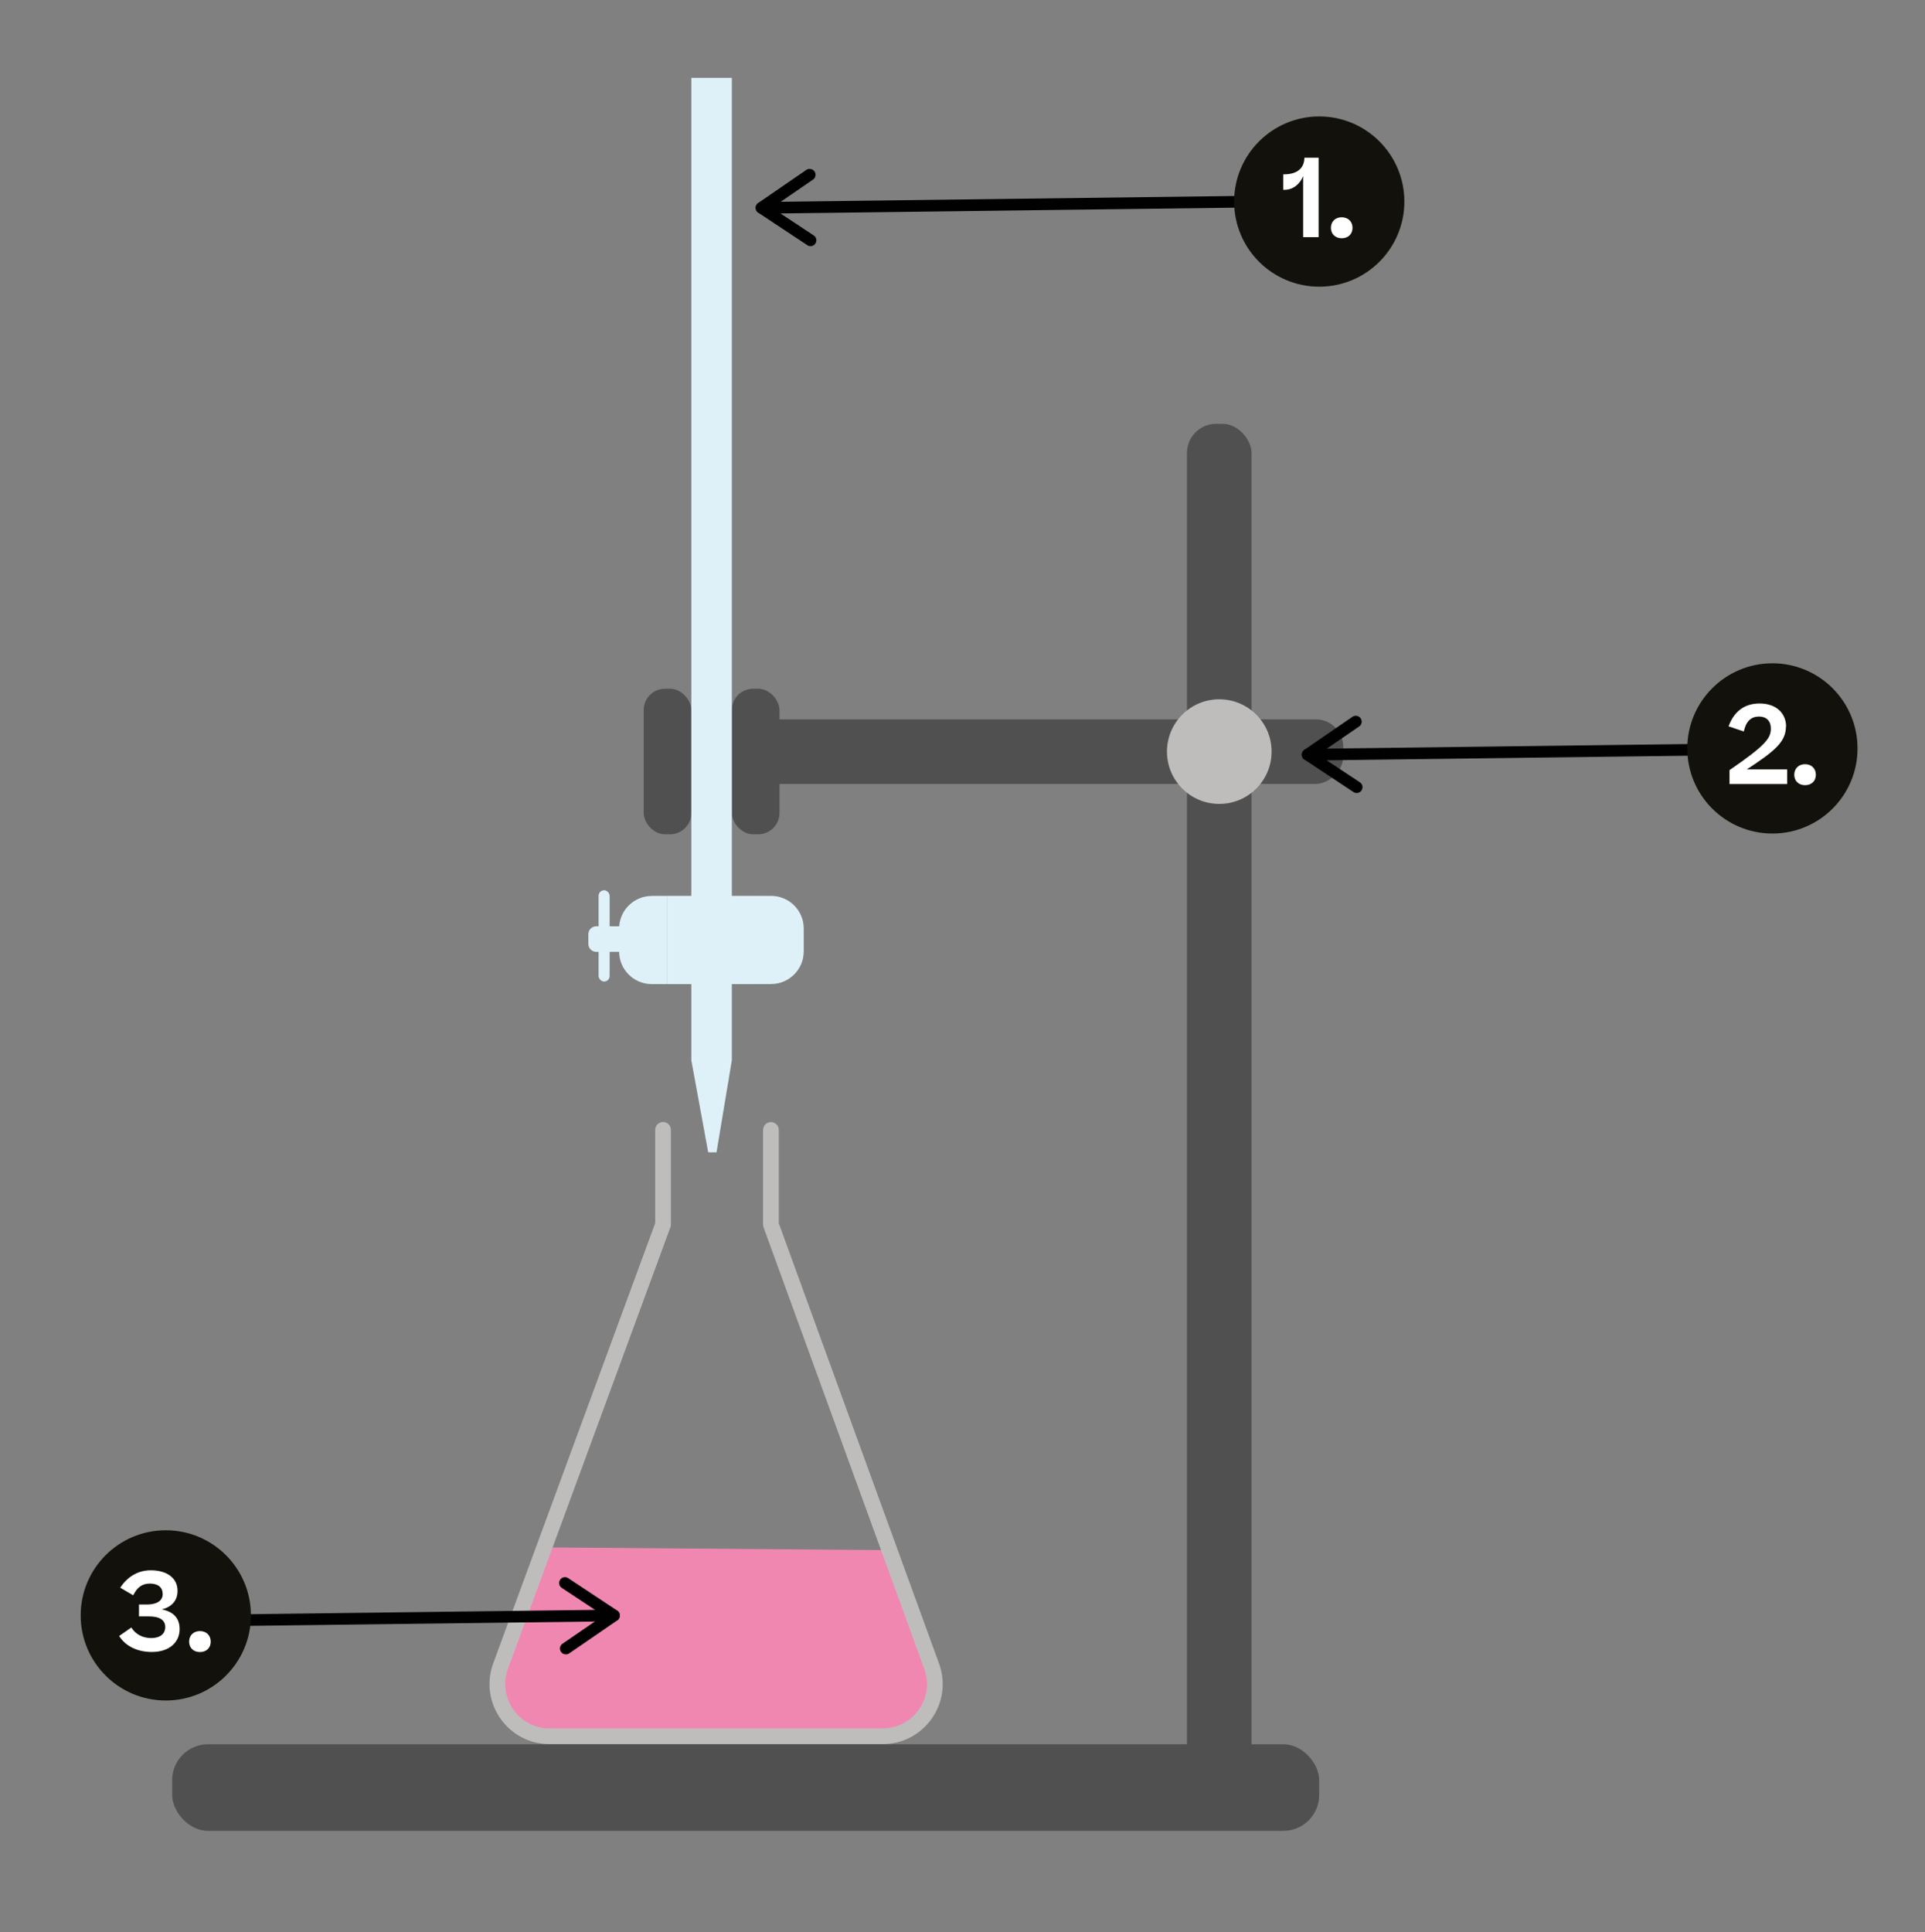<?xml version="1.0" encoding="UTF-8"?><svg id="Camada_1" xmlns="http://www.w3.org/2000/svg" xmlns:xlink="http://www.w3.org/1999/xlink" viewBox="0 0 247.65 248.57"><rect x="0" y="0" width="247.65" height="248.57" fill="#808080" stroke="none"/><defs><style>.cls-1{fill:#13110c;}.cls-2{fill:#fff;}.cls-3{stroke:#bfbdbc;stroke-width:2.02px;}.cls-3,.cls-4,.cls-5{fill:none;}.cls-3,.cls-5{stroke-linecap:round;stroke-linejoin:round;}.cls-6{fill:#dff1f8;}.cls-7{clip-path:url(#clippath-2);}.cls-8{clip-path:url(#clippath-1);}.cls-9{clip-path:url(#clippath-4);}.cls-10{fill:#f087b1;}.cls-11{fill:#505050;}.cls-12{clip-path:url(#clippath);}.cls-13{clip-path:url(#clippath-3);}.cls-14{fill:#bfbdbc;}.cls-5{stroke:#010101;stroke-width:1.5px;}.cls-15{clip-path:url(#clippath-5);}.cls-16{fill:#010101;}</style><clipPath id="clippath"><rect class="cls-4" x="158.76" y="14.98" width="21.91" height="21.91"/></clipPath><clipPath id="clippath-1"><rect class="cls-4" x="158.76" y="14.98" width="21.91" height="21.91"/></clipPath><clipPath id="clippath-2"><rect class="cls-4" x="217.06" y="85.33" width="21.91" height="21.91"/></clipPath><clipPath id="clippath-3"><rect class="cls-4" x="217.06" y="85.33" width="21.91" height="21.91"/></clipPath><clipPath id="clippath-4"><rect class="cls-4" x="10.37" y="196.85" width="21.91" height="21.91"/></clipPath><clipPath id="clippath-5"><rect class="cls-4" x="10.37" y="196.85" width="21.91" height="21.91"/></clipPath></defs><rect class="cls-11" x="152.7" y="54.52" width="8.31" height="173.66" rx="3.76" ry="3.76"/><rect class="cls-11" x="130.58" y="58.62" width="8.31" height="76.15" rx="3.54" ry="3.54" transform="translate(231.43 -38.04) rotate(90)"/><circle class="cls-14" cx="156.86" cy="96.69" r="6.73"/><rect class="cls-11" x="22.15" y="224.39" width="147.56" height="11.14" rx="4.61" ry="4.61"/><rect class="cls-11" x="94.15" y="88.6" width="6.13" height="18.73" rx="2.74" ry="2.74"/><rect class="cls-11" x="82.81" y="88.6" width="6.13" height="18.73" rx="2.74" ry="2.74"/><path class="cls-10" d="M114.41,199.42l-44.39-.36-5.5,15.27c-1.61,4.38,1.63,9.03,6.3,9.03h42.85c4.66,0,7.9-4.63,6.31-9l-5.55-14.94Z"/><path class="cls-3" d="M85.3,145.35v12.18l-20.9,56.8c-1.61,4.38,1.63,9.03,6.3,9.03h42.85c4.66,0,7.9-4.63,6.31-9l-20.68-56.82v-12.18"/><polygon class="cls-6" points="88.94 10.02 88.94 136.41 91.11 148.24 92.18 148.24 94.15 136.41 94.15 10.02 88.94 10.02"/><rect class="cls-6" x="85.87" y="115.25" width="11.35" height="11.35"/><path class="cls-6" d="M83.85,115.25h2.02v11.35h-2.02c-2.32,0-4.2-1.88-4.2-4.2v-2.94c0-2.32,1.88-4.2,4.2-4.2Z"/><path class="cls-6" d="M76.71,119.16h3.03v3.29h-3.03c-.56,0-1.02-.46-1.02-1.02v-1.25c0-.56,.46-1.02,1.02-1.02Z"/><path class="cls-6" d="M101.37,115.25h2.02v11.35h-2.02c-2.32,0-4.2-1.88-4.2-4.2v-2.94c0-2.32,1.88-4.2,4.2-4.2Z" transform="translate(200.57 241.85) rotate(-180)"/><rect class="cls-6" x="77.01" y="114.53" width="1.42" height="11.74" rx=".71" ry=".71"/><g><line class="cls-5" x1="161.7" y1="25.93" x2="97.97" y2="26.74"/><path class="cls-16" d="M104.16,21.73c.24,0,.48,.11,.63,.33,.23,.34,.15,.81-.19,1.04l-5.29,3.63,5.38,3.56c.35,.23,.44,.69,.21,1.04-.23,.35-.7,.44-1.04,.21l-6.31-4.18c-.21-.14-.33-.37-.34-.62,0-.25,.12-.48,.32-.62l6.2-4.26c.13-.09,.27-.13,.42-.13Z"/></g><g id="Number_Point_Science"><g class="cls-12"><g class="cls-8"><path class="cls-1" d="M180.67,25.93c0,6.05-4.9,10.95-10.95,10.95s-10.95-4.9-10.95-10.95,4.91-10.95,10.95-10.95,10.95,4.9,10.95,10.95"/></g><g><path class="cls-2" d="M169.64,20.28v10.23h-1.99v-7.86c-.43,1.05-1.29,1.77-2.41,1.77h-.15v-1.99h.07c1.75,0,2.63-.8,2.65-2.14h1.83Z"/><path class="cls-2" d="M171.22,29.31c0-.8,.56-1.36,1.39-1.36s1.39,.56,1.39,1.36-.56,1.34-1.39,1.34-1.39-.55-1.39-1.34Z"/></g></g></g><g><line class="cls-5" x1="231.96" y1="96.28" x2="168.22" y2="97.09"/><path class="cls-16" d="M174.42,92.08c.24,0,.48,.11,.63,.33,.23,.34,.15,.81-.19,1.04l-5.29,3.63,5.38,3.56c.35,.23,.44,.69,.21,1.04-.23,.35-.7,.44-1.04,.21l-6.31-4.18c-.21-.14-.33-.37-.34-.62,0-.25,.12-.48,.32-.62l6.2-4.26c.13-.09,.27-.13,.42-.13Z"/></g><g id="Number_Point_Science-2"><g class="cls-7"><g class="cls-13"><path class="cls-1" d="M238.97,96.28c0,6.05-4.9,10.95-10.95,10.95s-10.95-4.9-10.95-10.95,4.91-10.95,10.95-10.95,10.95,4.9,10.95,10.95"/></g><g><path class="cls-2" d="M229.76,93.46c0,1.99-1.48,3.19-5.04,5.52h5.2v1.88h-7.42v-1.79c4.65-3.19,5.32-4.1,5.32-5.35,0-.95-.56-1.54-1.51-1.54-1.01,0-1.68,.57-1.97,1.92l-1.96-.66c.66-1.83,1.97-2.94,3.98-2.94,2.26,0,3.42,1.36,3.42,2.97Z"/><path class="cls-2" d="M230.83,99.67c0-.8,.56-1.36,1.39-1.36s1.39,.56,1.39,1.36-.56,1.34-1.39,1.34-1.39-.55-1.39-1.34Z"/></g></g></g><g><line class="cls-5" x1="15.26" y1="208.62" x2="78.99" y2="207.82"/><path class="cls-16" d="M72.8,212.83c-.24,0-.48-.11-.63-.33-.23-.34-.15-.81,.19-1.04l5.29-3.63-5.38-3.56c-.35-.23-.44-.69-.21-1.04,.23-.35,.7-.44,1.04-.21l6.31,4.18c.21,.14,.33,.37,.34,.62,0,.25-.12,.48-.32,.62l-6.2,4.26c-.13,.09-.27,.13-.42,.13Z"/></g><g id="Number_Point_Science-3"><g class="cls-9"><g class="cls-15"><path class="cls-1" d="M32.28,207.81c0,6.05-4.9,10.95-10.95,10.95s-10.95-4.9-10.95-10.95,4.91-10.95,10.95-10.95,10.95,4.9,10.95,10.95"/></g><g><path class="cls-2" d="M16.9,209.37c.5,.83,1.42,1.36,2.54,1.36,1.19,0,1.82-.57,1.82-1.42,0-.91-.73-1.37-2.13-1.37h-1.25v-1.53h1.05c1.18,0,2-.45,2-1.33s-.59-1.36-1.65-1.36c-.97,0-1.62,.45-2.14,1.51l-1.67-.98c.88-1.36,2.24-2.24,3.91-2.24,2.04,0,3.46,.94,3.46,2.65,0,1.29-.8,2.09-2.03,2.38,1.46,.29,2.3,1.08,2.3,2.54,0,1.64-1.26,2.94-3.59,2.94-1.85,0-3.39-.76-4.19-2.06l1.57-1.09Z"/><path class="cls-2" d="M24.33,211.19c0-.8,.56-1.36,1.39-1.36s1.39,.56,1.39,1.36-.56,1.34-1.39,1.34-1.39-.55-1.39-1.34Z"/></g></g></g></svg>